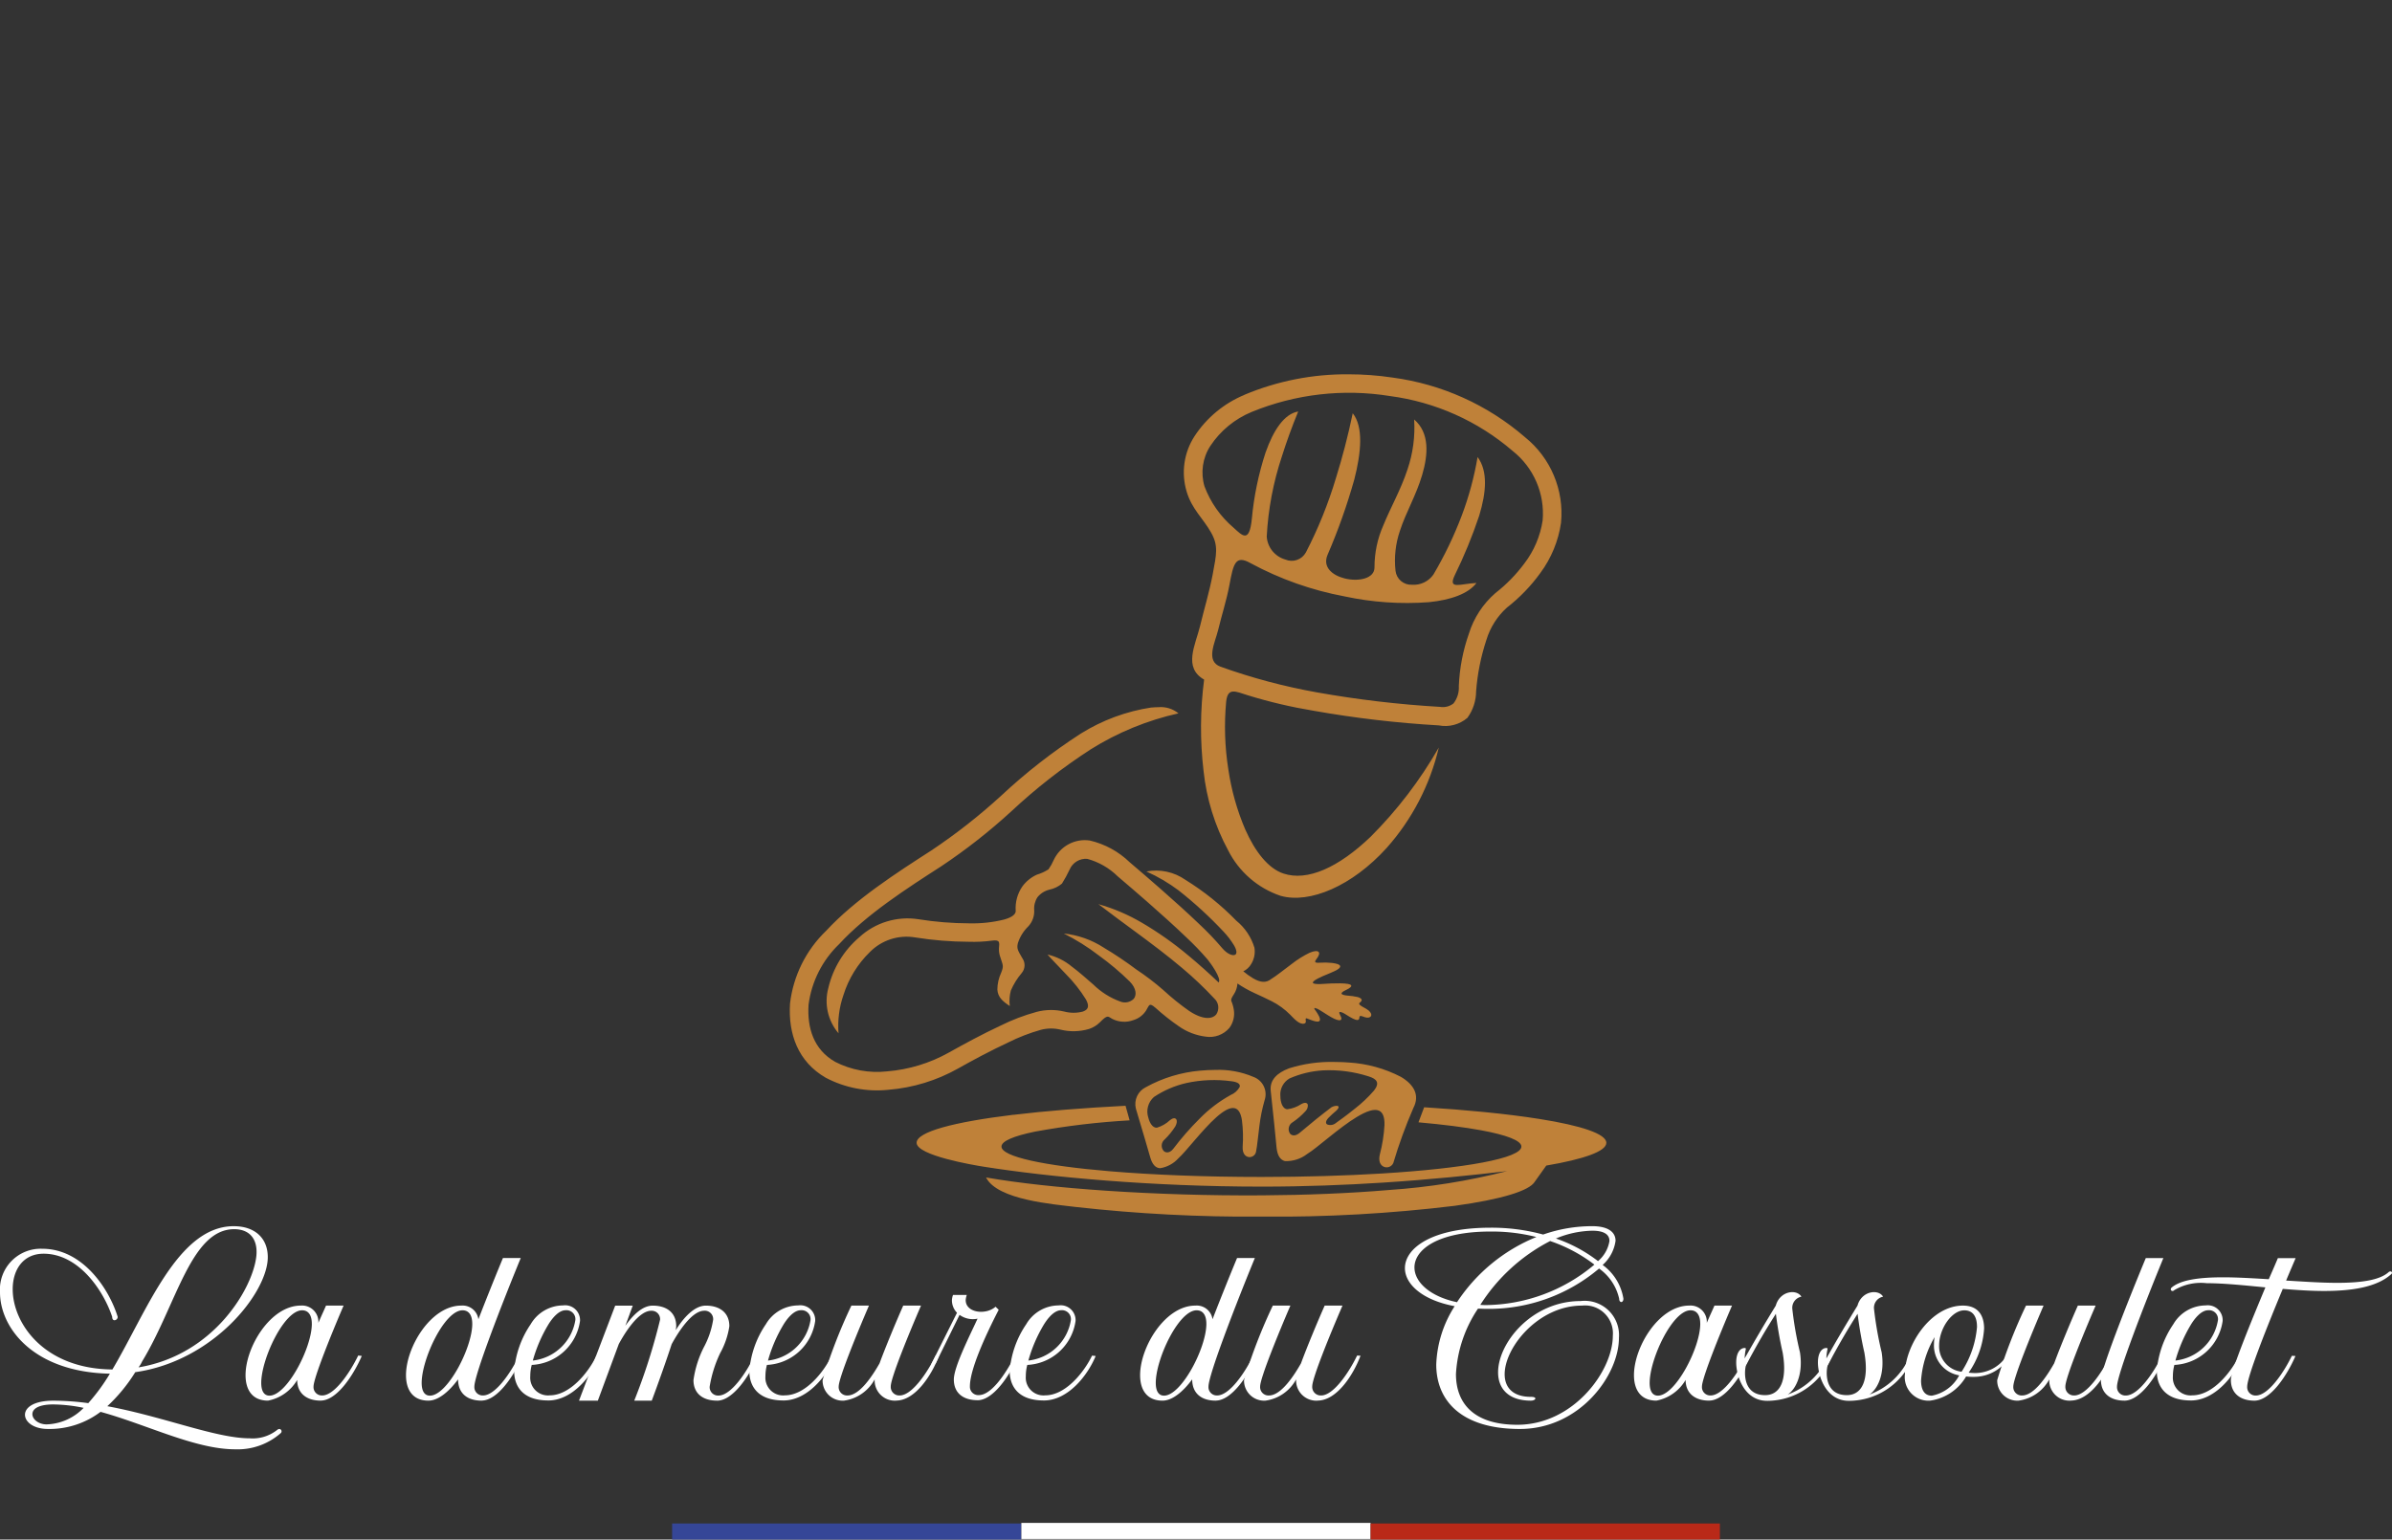 <svg xmlns="http://www.w3.org/2000/svg" xmlns:xlink="http://www.w3.org/1999/xlink" width="218.636" height="140.761" viewBox="0 0 218.636 140.761"><rect x="0" y="0" width="218.636" height="140.761" fill="#333333" stroke="none"/><defs><clipPath id="clip-path"><path id="Trac&#xE9;_1" data-name="Trac&#xE9; 1" d="M375.608,67.7c-5.48.664-8.853,1.567-8.853,2.562,0,1.161,5.2,2.038,6.091,2.18,2.933.465,6.8.933,11.276,1.278,4.276.33,9.109.55,14.21.55,3.9,0,7.62-.146,11.054-.367,4.307-.277,8.16-.673,11.341-1.051a59.984,59.984,0,0,1-10.814,1.728c-3.625.308-7.585.463-11.586.489-4.864.033-9.789-.124-14.248-.425-4.23-.286-8.04-.7-10.977-1.211,1.033,2.067,6.205,2.448,8.215,2.7a143.611,143.611,0,0,0,16.96.881,136.047,136.047,0,0,0,17.665-.99c4.176-.575,6.828-1.355,7.323-2.214l1.044-1.464c3.463-.592,5.489-1.308,5.489-2.079,0-.816-2.269-1.572-6.109-2.182-1.478-.235-3.189-.449-5.093-.637-1.676-.165-3.5-.311-5.451-.433q-.25.635-.519,1.376c2.248.2,4.183.445,5.7.724,2.348.431,3.707.943,3.707,1.492,0,1.072-5.181,2-12.771,2.465-3.286.2-7.025.315-10.99.315-5.17,0-9.954-.194-13.854-.521-6-.505-9.906-1.329-9.906-2.259,0-.5,1.117-.965,3.075-1.368a69.639,69.639,0,0,1,8.638-1.027l-.373-1.334c-3.879.2-7.357.478-10.247.828m12.331.266a1.77,1.77,0,0,1,.515-1.9,8.913,8.913,0,0,1,2.967-1.275,11.847,11.847,0,0,1,4.1-.163c.653.079.84.286.767.526a1.667,1.667,0,0,1-.821.731,12.317,12.317,0,0,0-2.835,2.157,26.389,26.389,0,0,0-2.409,2.755c-.313.406-.665.406-.875.214a.733.733,0,0,1,.085-1.062,6.491,6.491,0,0,0,.972-1.194c.32-.568.044-1-.494-.563a2.983,2.983,0,0,1-1.161.677.4.4,0,0,1-.077.007c-.328,0-.609-.4-.734-.916m4.739-4.3a12.529,12.529,0,0,0-4.963,1.511,1.722,1.722,0,0,0-.918,1.955c.6,1.993,1.056,3.551,1.315,4.46.2.69.513.981.909.994a2.842,2.842,0,0,0,1.667-.909c.706-.626,2.17-2.593,3.457-3.741.639-.569,1.236-.937,1.675-.839.326.072.567.4.674,1.1a12.087,12.087,0,0,1,.066,2.417c-.034.632.252.914.556.953a.6.6,0,0,0,.659-.453c.122-.576.188-1.435.314-2.385a14.917,14.917,0,0,1,.476-2.356,1.688,1.688,0,0,0-1.027-2.137,8.1,8.1,0,0,0-3.474-.637c-.465,0-.933.024-1.386.069M400,65.951a1.687,1.687,0,0,1,.84-1.571,8.909,8.909,0,0,1,3.053-.738,11.781,11.781,0,0,1,4.157.542c.772.233,1.068.59.515,1.3a12.307,12.307,0,0,1-1.794,1.692c-.686.555-1.36,1.045-1.7,1.283a.782.782,0,0,1-.8.121c-.136-.1-.144-.3.116-.585a9.463,9.463,0,0,1,.737-.677c.206-.2.239-.326.176-.389-.087-.085-.35-.055-.608.071q-.679.513-1.441,1.125-.7.568-1.478,1.223c-.391.331-.726.285-.9.06a.733.733,0,0,1,.267-1.032,6.471,6.471,0,0,0,1.164-1.009.727.727,0,0,0,.209-.579c-.046-.185-.258-.253-.6-.061a2.974,2.974,0,0,1-1.261.467h-.007c-.406,0-.651-.591-.64-1.242m.783-2.494c-1.05.4-1.778,1.038-1.666,2.06.253,2.3.43,4.1.529,5.149.074.784.353,1.166.773,1.269a3.116,3.116,0,0,0,2.029-.65c.9-.541,2.9-2.4,4.548-3.39.835-.5,1.577-.786,2.036-.562.323.158.506.566.482,1.325a13.536,13.536,0,0,1-.421,2.658c-.151.623.046.983.328,1.122a.664.664,0,0,0,.9-.326,44.339,44.339,0,0,1,1.832-5.028c.625-1.2.027-2.157-1.133-2.849a11.884,11.884,0,0,0-4.758-1.313c-.339-.029-.8-.051-1.337-.051a12.711,12.711,0,0,0-4.141.585M388.218,30.463a16.985,16.985,0,0,0-6.453,2.385,51.71,51.71,0,0,0-7.27,5.671,53.161,53.161,0,0,1-6.39,5.014c-3.214,2.07-6.99,4.5-9.629,7.357a11,11,0,0,0-3.292,6.636c-.179,2.806.747,5.339,3.269,6.79a10.048,10.048,0,0,0,5.738,1.1,15.574,15.574,0,0,0,6.354-1.945c1.256-.71,2.956-1.625,4.581-2.381a16.87,16.87,0,0,1,2.985-1.156,3.676,3.676,0,0,1,1.8-.016,4.978,4.978,0,0,0,2.607-.063,2.562,2.562,0,0,0,.993-.61c.723-.736.729-.528,1.119-.314a2.411,2.411,0,0,0,1.943.115,2.1,2.1,0,0,0,1.158-.878c.288-.462.257-.772.857-.246a20.912,20.912,0,0,0,2.142,1.694,5.43,5.43,0,0,0,2.437.94,2.366,2.366,0,0,0,2.18-.8,2.193,2.193,0,0,0,.4-1.666,3.3,3.3,0,0,0-.231-.8c-.03-.134.013-.266.235-.6a2.043,2.043,0,0,0,.33-.992,10.437,10.437,0,0,0,1.506.852c.605.29,1.127.509,1.618.766a6.547,6.547,0,0,1,1.706,1.246c.3.3.821.93,1.284.8.3-.083-.023-.5.208-.48.048.005.352.151.643.237.219.065.43.1.525.012.073-.063.079-.193-.027-.424a3.4,3.4,0,0,0-.29-.486c-.155-.189-.189-.285-.105-.285a1.256,1.256,0,0,1,.424.176c.214.117.671.441,1.1.679.344.191.669.326.834.249q.169-.077-.042-.458-.24-.424.251-.208c.171.075.573.365.919.535.321.158.594.214.592-.1.007-.246.227-.12.477-.035.276.094.492.045.573-.082s.034-.309-.191-.513a2.774,2.774,0,0,0-.476-.3c-.292-.161-.545-.313-.319-.452q.373-.3-.21-.488a6.346,6.346,0,0,0-.966-.136c-.12-.014-.5-.053-.52-.185-.011-.1.166-.208.346-.293q.639-.3.53-.463c-.073-.109-.406-.169-1-.179q-.7-.011-1.884.071c-.367,0-.571-.037-.61-.114s.11-.218.458-.4q.4-.206,1.133-.5c.714-.285.945-.49.9-.639s-.364-.238-.756-.283a6.17,6.17,0,0,0-1.1-.02c-.292.022-.414-.011-.428-.087-.01-.053.031-.128.1-.219.252-.324.313-.548.229-.663-.1-.139-.4-.125-.834.058a9.023,9.023,0,0,0-1.63,1.019c-.731.54-1.44,1.121-1.889,1.386-.454.367-.968.328-1.646-.066a7.211,7.211,0,0,1-.9-.641,1.642,1.642,0,0,0,.719-.662,2.175,2.175,0,0,0,.3-1.5,5.066,5.066,0,0,0-1.656-2.466,24.424,24.424,0,0,0-4.661-3.742,4.68,4.68,0,0,0-3.557-.759,15.467,15.467,0,0,1,2.94,1.728,37,37,0,0,1,4.1,3.761,7.249,7.249,0,0,1,.953,1.241c.283.479.285.761.141.87-.22.163-.777-.066-1.213-.6a26.36,26.36,0,0,0-2.094-2.191c-1.039-1-2.3-2.131-3.539-3.222q-1.4-1.226-2.815-2.429a7.759,7.759,0,0,0-3.649-1.989,3.131,3.131,0,0,0-3.295,1.783,4.677,4.677,0,0,1-.481.854,4.2,4.2,0,0,1-1.063.488,3.383,3.383,0,0,0-1.314,1.061,3.508,3.508,0,0,0-.618,2.249c.014.449-.693.685-1.03.785a12.038,12.038,0,0,1-3.246.353,29.948,29.948,0,0,1-4.622-.376,6.5,6.5,0,0,0-5.395,1.646,8.7,8.7,0,0,0-2.831,4.635,4.548,4.548,0,0,0,.929,4.147,8.652,8.652,0,0,1,.452-3.5,9.412,9.412,0,0,1,2.407-3.92,4.711,4.711,0,0,1,4.133-1.346,31.908,31.908,0,0,0,4.928.4,12.911,12.911,0,0,0,2.075-.1c.8-.112.71.16.669.706a2.085,2.085,0,0,0,.134.827c.209.693.335.74.065,1.407a3.7,3.7,0,0,0-.344,1.517c.036.709.488,1.087,1.137,1.521a3.669,3.669,0,0,1,.094-1.415,6.289,6.289,0,0,1,.989-1.6,1.106,1.106,0,0,0,.067-1.354c-.389-.684-.539-.857-.413-1.381a3.728,3.728,0,0,1,.963-1.546,2.026,2.026,0,0,0,.531-1.46,1.889,1.889,0,0,1,.3-1.2,2.031,2.031,0,0,1,1.085-.687,2.585,2.585,0,0,0,1.15-.553,11.462,11.462,0,0,0,.7-1.281,1.609,1.609,0,0,1,1.619-.981,6.313,6.313,0,0,1,2.78,1.6q1.406,1.193,2.794,2.409c1.212,1.064,2.446,2.176,3.48,3.17a24.818,24.818,0,0,1,1.954,2.038c.226.279,1.306,1.747.994,2.084-.873-.829-1.8-1.664-2.762-2.461a30.872,30.872,0,0,0-4.249-3,16.917,16.917,0,0,0-3.977-1.7c1.124.867,2.284,1.712,3.441,2.567,1.443,1.066,2.884,2.146,4.246,3.3a32.862,32.862,0,0,1,2.909,2.764,1.123,1.123,0,0,1,.183,1.44c-.35.44-1.193.549-2.485-.308a22.694,22.694,0,0,1-2.353-1.9,23.589,23.589,0,0,0-2.481-1.894,34.078,34.078,0,0,0-2.982-2,8.285,8.285,0,0,0-3.644-1.285,19.566,19.566,0,0,1,3.207,2.01,24.5,24.5,0,0,1,2.822,2.378c.6.618.651,1.228.37,1.58a1.145,1.145,0,0,1-1.256.244,6.851,6.851,0,0,1-2.425-1.53c-.612-.532-1.3-1.151-2-1.671a5.336,5.336,0,0,0-2.2-1.089c.275.338.952,1.013,1.653,1.765a13.051,13.051,0,0,1,1.858,2.347c.25.482.331.886-.274,1.1a3.322,3.322,0,0,1-1.7.005,5.192,5.192,0,0,0-2.517.021,18.214,18.214,0,0,0-3.334,1.27c-1.6.746-3.366,1.7-4.694,2.448a13.843,13.843,0,0,1-5.65,1.726,8.392,8.392,0,0,1-4.769-.876c-1.945-1.12-2.554-3.075-2.419-5.217a9.339,9.339,0,0,1,2.8-5.545c2.488-2.708,6.2-5.1,9.348-7.125a53.051,53.051,0,0,0,6.373-5,51.86,51.86,0,0,1,7.254-5.669,25.529,25.529,0,0,1,8.036-3.3,2.55,2.55,0,0,0-1.831-.565c-.2,0-.415.011-.635.033m7.5-16.444a9.185,9.185,0,0,1-2.655-3.779,4.454,4.454,0,0,1,.537-3.7,8.349,8.349,0,0,1,3.782-3.106,23.47,23.47,0,0,1,12.63-1.451A21.492,21.492,0,0,1,421.226,7a7.294,7.294,0,0,1,2.75,6.365,8.57,8.57,0,0,1-1.658,3.913A14,14,0,0,1,419.661,20a8.087,8.087,0,0,0-2.427,3.718,16.44,16.44,0,0,0-.919,4.79,2.352,2.352,0,0,1-.488,1.586,1.584,1.584,0,0,1-1.241.312,96.042,96.042,0,0,1-11.232-1.323,54.357,54.357,0,0,1-8.822-2.35c-1.391-.508-.5-2.2-.223-3.328.33-1.375.771-2.727,1.033-4.114.375-2,.543-2.823,1.981-2a29.484,29.484,0,0,0,8.536,3.013,27.145,27.145,0,0,0,7.72.531c2.018-.205,3.6-.769,4.349-1.757-1.5.073-2.61.64-2-.675a44.04,44.04,0,0,0,2.25-5.48c.644-2.121.812-4.056-.148-5.361a28.634,28.634,0,0,1-1.455,5.374,34.963,34.963,0,0,1-2.583,5.374,2.2,2.2,0,0,1-1.963.931,1.439,1.439,0,0,1-1.5-1.268,8.44,8.44,0,0,1,.4-3.658c.551-1.7,1.477-3.219,2.039-5.125.55-1.866.682-3.843-.736-5.058a11.84,11.84,0,0,1-.614,4.583c-.615,1.862-1.547,3.469-2.211,5.113a9.409,9.409,0,0,0-.8,3.81c.025,1.054-1.487,1.343-2.748,1.02-1.1-.28-2.005-1.023-1.553-2.125a55.116,55.116,0,0,0,2.451-6.9c.638-2.476.852-4.833-.139-6.071-.428,2.061-.955,4.072-1.537,5.931a39.327,39.327,0,0,1-2.749,6.8,1.481,1.481,0,0,1-1.875.642,2.344,2.344,0,0,1-1.7-2.1A27.82,27.82,0,0,1,400.145,7.5c.4-1.273.89-2.639,1.488-4.1-1.267.215-2.261,1.695-2.984,3.757a27.635,27.635,0,0,0-1.256,6.084c-.117,1.131-.339,1.5-.631,1.5s-.649-.367-1.041-.718m.987-12.138a10.053,10.053,0,0,0-4.552,3.776,6.094,6.094,0,0,0-.718,5.067c.488,1.625,1.483,2.407,2.24,3.752.67,1.189.486,1.964.144,3.79-.3,1.6-.777,3.16-1.158,4.744-.414,1.716-1.574,3.792.37,4.9a33.936,33.936,0,0,0-.052,8.344,19.565,19.565,0,0,0,2.249,7.267,8.359,8.359,0,0,0,4.79,4.157c2.652.747,6.537-.883,9.706-4.387a21.062,21.062,0,0,0,4.758-9.17,38.661,38.661,0,0,1-6.229,8.155c-2.932,2.809-5.772,4.1-7.979,3.363-1.369-.459-2.569-1.967-3.482-4.023a22.145,22.145,0,0,1-1.548-5.5,24.906,24.906,0,0,1-.2-6.167c.135-1.357.837-.967,2-.6a45.43,45.43,0,0,0,6,1.41A97.9,97.9,0,0,0,414.48,32.1a3.106,3.106,0,0,0,2.621-.692,4.177,4.177,0,0,0,.795-2.44,19.713,19.713,0,0,1,.939-4.684,6.543,6.543,0,0,1,1.875-2.954,15.538,15.538,0,0,0,3.066-3.178,10.177,10.177,0,0,0,1.88-4.57,8.935,8.935,0,0,0-3.294-7.834A23.183,23.183,0,0,0,410.267.3,27.166,27.166,0,0,0,406.24,0a24.06,24.06,0,0,0-9.533,1.878" transform="translate(-355.162 -0.002)" fill="#bf8139"></path></clipPath><clipPath id="clip-path-2"><rect id="Rectangle_7" data-name="Rectangle 7" width="218.636" height="140.761" fill="none"></rect></clipPath></defs><g id="Groupe_34" data-name="Groupe 34" transform="translate(-628 156.809)"><g id="Groupe_2" data-name="Groupe 2" transform="translate(700.188 -122.585)"><g id="Groupe_1" data-name="Groupe 1" clip-path="url(#clip-path)"><rect id="Rectangle_3" data-name="Rectangle 3" width="74.792" height="77.006" transform="translate(-0.157 0)" fill="#bf8139"></rect></g></g><g id="Groupe_4" data-name="Groupe 4" transform="translate(628 -156.809)"><g id="Groupe_3" data-name="Groupe 3" transform="translate(0 0)" clip-path="url(#clip-path-2)"><path id="Trac&#xE9;_2" data-name="Trac&#xE9; 2" d="M25.522,857.253a.219.219,0,0,1,.213.209.211.211,0,0,1-.078.174,5.95,5.95,0,0,1-4.16,1.477c-3.657,0-8.069-2.259-12.306-3.424a7.73,7.73,0,0,1-4.818,1.564c-1.3,0-2.09-.643-2.09-1.3,0-.643.774-1.286,2.593-1.286a24.645,24.645,0,0,1,3.193.226,17.611,17.611,0,0,0,1.974-2.694C3.057,852.057,0,848.008,0,844.758a3.727,3.727,0,0,1,3.87-3.98c3.618,0,6.056,3.545,6.888,6.222a.307.307,0,0,1-.29.313c-.116,0-.213-.087-.213-.313-.832-2.485-3.1-5.77-6.269-5.77-1.858,0-2.825,1.443-2.825,3.25,0,3.094,2.844,7.282,9.114,7.334,3.154-5.318,5.959-13.1,11.087-13.1,1.954,0,3.115,1.112,3.115,2.833,0,3.2-4.915,9.489-12.113,10.514a15.1,15.1,0,0,1-2.554,3.111c5.147.956,9.926,2.937,13.022,2.937a3.6,3.6,0,0,0,2.5-.765.324.324,0,0,1,.194-.087M7.643,855.324a14.118,14.118,0,0,0-2.767-.313c-1.412,0-1.916.434-1.916.886,0,.469.561.938,1.3.938a4.917,4.917,0,0,0,3.386-1.512m5.011-3.7c6.946-1.147,10.507-7.334,10.778-10.219.135-1.495-.6-2.416-2.032-2.416-3.967,0-5.282,6.952-8.417,12.1a2.521,2.521,0,0,1-.329.539" transform="translate(0 -726.604)" fill="#fff"></path><path id="Trac&#xE9;_3" data-name="Trac&#xE9; 3" d="M157.668,901.748c-1.238,0-2.148-.625-2.148-1.894a3.949,3.949,0,0,1-2.67,1.894c-1.451,0-2.051-1.008-2.051-2.329,0-2.572,2.283-6.361,5.05-6.361a1.489,1.489,0,0,1,1.606,1.581c.29-.678.581-1.3.7-1.581h1.606c-1.18,2.746-2.748,6.656-2.748,7.4a.76.76,0,0,0,.793.817c1.122,0,2.535-2.086,3.289-3.65l.329.035c-.755,1.755-2.283,4.084-3.754,4.084m-.813-7.021c0-.73-.271-1.234-.89-1.234-1.645,0-3.734,4.449-3.734,6.639,0,.7.232,1.164.755,1.164,1.587,0,3.87-4.362,3.87-6.569" transform="translate(-128.355 -773.689)" fill="#fff"></path><path id="Trac&#xE9;_4" data-name="Trac&#xE9; 4" d="M256.246,873.588c-1.277,0-2.148-.643-2.148-1.947-.832,1.13-1.819,1.947-2.709,1.947-1.451,0-2.051-1.008-2.051-2.329,0-2.572,2.283-6.361,5.05-6.361a1.454,1.454,0,0,1,1.567,1.251c.793-2.051,1.742-4.4,2.245-5.6h1.625c-1.819,4.432-4.237,10.705-4.237,11.748a.76.76,0,0,0,.793.817c1.122,0,2.535-2.068,3.289-3.632l.329.017c-.755,1.755-2.283,4.084-3.754,4.084m-.851-7.021c0-.73-.271-1.234-.89-1.234-1.645,0-3.734,4.449-3.734,6.639,0,.7.232,1.164.755,1.164,1.587,0,3.87-4.362,3.87-6.569" transform="translate(-212.228 -745.528)" fill="#fff"></path><path id="Trac&#xE9;_5" data-name="Trac&#xE9; 5" d="M318.882,901.619c-2.825,0-3.115-1.877-3.115-2.659a8.77,8.77,0,0,1,1.509-4.31,3.448,3.448,0,0,1,2.961-1.72,1.359,1.359,0,0,1,1.548,1.425,4.678,4.678,0,0,1-4.412,4.015,4.042,4.042,0,0,0-.135,1.043,1.62,1.62,0,0,0,1.78,1.738c1.838,0,3.522-2.068,4.276-3.632l.329.035c-.716,1.755-2.515,4.067-4.741,4.067m-1.412-3.65a4.43,4.43,0,0,0,3.889-3.7.815.815,0,0,0-.89-.9c-.658,0-1.258.782-1.587,1.321a13.34,13.34,0,0,0-1.412,3.284" transform="translate(-268.77 -773.576)" fill="#fff"></path><path id="Trac&#xE9;_6" data-name="Trac&#xE9; 6" d="M368.162,901.747c-1.258,0-2.148-.626-2.148-1.877a9.555,9.555,0,0,1,.948-3.007,7.853,7.853,0,0,0,.851-2.52.765.765,0,0,0-.813-.817c-1.161,0-2.419,2.033-2.98,3.059-.484,1.495-1.316,3.823-1.819,5.162H360.6a54.739,54.739,0,0,0,2.361-7.4.765.765,0,0,0-.813-.817c-1.142,0-2.4,2-2.96,3.041l-1.916,5.179h-1.722l3.309-8.69h1.606l-.677,1.842c.677-.956,1.548-1.842,2.5-1.842,1.258,0,2.148.626,2.148,1.877,0,.087-.019.209-.039.365.677-1.095,1.683-2.242,2.748-2.242,1.238,0,2.148.626,2.148,1.877a7.266,7.266,0,0,1-.832,2.451,11.234,11.234,0,0,0-.967,3.076.765.765,0,0,0,.813.817c1.122,0,2.535-2.068,3.27-3.632l.329.017c-.735,1.755-2.264,4.084-3.734,4.084" transform="translate(-302.628 -773.687)" fill="#fff"></path><path id="Trac&#xE9;_7" data-name="Trac&#xE9; 7" d="M463.311,901.619c-2.825,0-3.115-1.877-3.115-2.659a8.771,8.771,0,0,1,1.509-4.31,3.448,3.448,0,0,1,2.961-1.72,1.359,1.359,0,0,1,1.548,1.425,4.678,4.678,0,0,1-4.412,4.015,4.039,4.039,0,0,0-.136,1.043,1.62,1.62,0,0,0,1.78,1.738c1.838,0,3.522-2.068,4.276-3.632l.329.035c-.716,1.755-2.515,4.067-4.741,4.067m-1.412-3.65a4.431,4.431,0,0,0,3.889-3.7.815.815,0,0,0-.89-.9c-.658,0-1.258.782-1.587,1.321a13.344,13.344,0,0,0-1.412,3.284" transform="translate(-391.703 -773.576)" fill="#fff"></path><path id="Trac&#xE9;_8" data-name="Trac&#xE9; 8" d="M511.889,901.747a1.845,1.845,0,0,1-1.954-1.947,3.766,3.766,0,0,1-2.806,1.947,1.838,1.838,0,0,1-1.954-1.877,48.026,48.026,0,0,1,2.631-6.813h1.606c-1.18,2.746-2.767,6.656-2.767,7.4a.765.765,0,0,0,.813.817c1.122,0,2.322-1.877,2.922-2.937.542-1.477,1.548-3.893,2.167-5.283h1.625c-1.18,2.729-2.767,6.639-2.767,7.386a.779.779,0,0,0,.813.834c1.122,0,2.535-2.085,3.289-3.65l.31.017c-.658,1.756-2.167,4.1-3.928,4.1" transform="translate(-429.987 -773.687)" fill="#fff"></path><path id="Trac&#xE9;_9" data-name="Trac&#xE9; 9" d="M576.211,895.4c-1.277,0-2.167-.626-2.167-1.894,0-1.147,1.451-4,2.167-5.561a2.078,2.078,0,0,1-1.645-.348l-2.206,4.484h-.368l2.341-4.675a1.638,1.638,0,0,1-.464-1.13,1.6,1.6,0,0,1,.1-.5h1.258a1.853,1.853,0,0,0-.1.469c0,1.182,1.857,1.39,2.728.608l.29.278c-1.3,2.52-2.632,5.509-2.632,6.986a.765.765,0,0,0,.813.817c1.509,0,3.154-3.32,3.309-3.615l.31.017c-.755,1.755-2.283,4.067-3.734,4.067" transform="translate(-486.86 -767.38)" fill="#fff"></path><path id="Trac&#xE9;_10" data-name="Trac&#xE9; 10" d="M623.208,901.619c-2.825,0-3.115-1.877-3.115-2.659a8.77,8.77,0,0,1,1.509-4.31,3.448,3.448,0,0,1,2.961-1.72,1.359,1.359,0,0,1,1.548,1.425,4.678,4.678,0,0,1-4.412,4.015,4.043,4.043,0,0,0-.135,1.043,1.62,1.62,0,0,0,1.78,1.738c1.838,0,3.522-2.068,4.276-3.632l.329.035c-.716,1.755-2.515,4.067-4.741,4.067m-1.412-3.65a4.431,4.431,0,0,0,3.889-3.7.815.815,0,0,0-.89-.9c-.658,0-1.258.782-1.587,1.321a13.342,13.342,0,0,0-1.412,3.284" transform="translate(-527.802 -773.576)" fill="#fff"></path><path id="Trac&#xE9;_11" data-name="Trac&#xE9; 11" d="M707.081,873.588c-1.277,0-2.148-.643-2.148-1.947-.832,1.13-1.819,1.947-2.709,1.947-1.451,0-2.051-1.008-2.051-2.329,0-2.572,2.283-6.361,5.05-6.361a1.455,1.455,0,0,1,1.567,1.251c.793-2.051,1.741-4.4,2.245-5.6h1.625c-1.819,4.432-4.237,10.705-4.237,11.748a.76.76,0,0,0,.793.817c1.122,0,2.535-2.068,3.289-3.632l.329.017c-.755,1.755-2.283,4.084-3.754,4.084m-.852-7.021c0-.73-.271-1.234-.89-1.234-1.645,0-3.734,4.449-3.734,6.639,0,.7.232,1.164.755,1.164,1.587,0,3.87-4.362,3.87-6.569" transform="translate(-595.963 -745.528)" fill="#fff"></path><path id="Trac&#xE9;_12" data-name="Trac&#xE9; 12" d="M770.715,901.747a1.845,1.845,0,0,1-1.954-1.947,3.766,3.766,0,0,1-2.806,1.947A1.838,1.838,0,0,1,764,899.87a48.018,48.018,0,0,1,2.631-6.813h1.606c-1.18,2.746-2.767,6.656-2.767,7.4a.765.765,0,0,0,.813.817c1.122,0,2.322-1.877,2.922-2.937.542-1.477,1.548-3.893,2.167-5.283H773c-1.18,2.729-2.767,6.639-2.767,7.386a.779.779,0,0,0,.813.834c1.122,0,2.535-2.085,3.289-3.65l.31.017c-.658,1.756-2.167,4.1-3.928,4.1" transform="translate(-650.291 -773.687)" fill="#fff"></path><path id="Trac&#xE9;_13" data-name="Trac&#xE9; 13" d="M882.769,845.349c0,.191-.1.3-.193.3s-.194-.1-.194-.3a4.6,4.6,0,0,0-1.838-2.763,15.6,15.6,0,0,1-10.41,3.684c-.232,0-.445-.017-.658-.017a11.885,11.885,0,0,0-2.012,5.978c0,2.659,1.606,4.64,5.611,4.64,5.128,0,8.727-4.918,8.727-8.133a2.549,2.549,0,0,0-2.825-2.763c-3.966,0-7.062,3.806-7.062,6.274,0,1.182.716,2.068,2.4,2.068.29,0,.407.069.407.156s-.174.191-.407.191c-2.09,0-3-1.13-3-2.589,0-2.694,3.077-6.517,7.546-6.517a3.14,3.14,0,0,1,3.5,3.354c0,3.458-3.6,8.342-9.055,8.342-5.4,0-7.643-2.624-7.643-5.891a10.517,10.517,0,0,1,1.683-5.335c-2.98-.556-4.547-2.033-4.547-3.476,0-1.859,2.515-3.7,7.817-3.7a17.871,17.871,0,0,1,4.818.626,13.579,13.579,0,0,1,4.489-.765c1.451,0,2.128.539,2.128,1.338a3.609,3.609,0,0,1-1.18,2.207,4.725,4.725,0,0,1,1.9,3.094m-19.1-2.868c0,1.3,1.354,2.642,3.889,3.18a15.813,15.813,0,0,1,7.256-5.961,16.587,16.587,0,0,0-4.2-.5c-4.779,0-6.946,1.634-6.946,3.285m16.447-.261a14.024,14.024,0,0,0-4.044-2.155,16.52,16.52,0,0,0-6.385,5.839c.155,0,.29.017.445.017a15.63,15.63,0,0,0,9.984-3.7M876.6,839.84a13.457,13.457,0,0,1,3.85,2.068,3.071,3.071,0,0,0,1.045-1.842c0-.573-.464-.938-1.567-.938a9,9,0,0,0-3.328.713" transform="translate(-734.385 -726.604)" fill="#fff"></path><path id="Trac&#xE9;_14" data-name="Trac&#xE9; 14" d="M1010.327,901.748c-1.238,0-2.148-.625-2.148-1.894a3.948,3.948,0,0,1-2.67,1.894c-1.451,0-2.051-1.008-2.051-2.329,0-2.572,2.283-6.361,5.05-6.361a1.489,1.489,0,0,1,1.606,1.581c.29-.678.581-1.3.7-1.581h1.606c-1.18,2.746-2.748,6.656-2.748,7.4a.76.76,0,0,0,.793.817c1.122,0,2.535-2.086,3.289-3.65l.329.035c-.755,1.755-2.283,4.084-3.754,4.084m-.813-7.021c0-.73-.271-1.234-.89-1.234-1.645,0-3.734,4.449-3.734,6.639,0,.7.232,1.164.755,1.164,1.587,0,3.87-4.362,3.87-6.569" transform="translate(-854.108 -773.689)" fill="#fff"></path><path id="Trac&#xE9;_15" data-name="Trac&#xE9; 15" d="M1069.071,893.78c-2.07,0-2.825-2.225-2.825-3.51,0-.921.387-1.321.774-1.321.1,0,.116.052.1.122a4.333,4.333,0,0,0-.1.834c.987-1.755,1.877-3.25,2.844-4.831.368-1.338,1.9-1.547,2.341-.817a1.035,1.035,0,0,0-.832,1.112,32.033,32.033,0,0,0,.7,3.98c.329,2.12-.464,3.441-1.122,3.858a6.353,6.353,0,0,0,3.7-3.528l.329.018a6.34,6.34,0,0,1-5.9,4.084m-.194-.521c1.374,0,2.051-1.338,1.606-3.893a35.908,35.908,0,0,1-.619-3.545c-.832,1.3-1.683,2.728-2.748,4.744-.174.73-.193,2.694,1.761,2.694" transform="translate(-907.551 -765.703)" fill="#fff"></path><path id="Trac&#xE9;_16" data-name="Trac&#xE9; 16" d="M1119.25,893.78c-2.07,0-2.825-2.225-2.825-3.51,0-.921.387-1.321.774-1.321.1,0,.116.052.1.122a4.355,4.355,0,0,0-.1.834c.987-1.755,1.877-3.25,2.844-4.831.368-1.338,1.9-1.547,2.341-.817a1.035,1.035,0,0,0-.832,1.112,31.968,31.968,0,0,0,.7,3.98c.329,2.12-.465,3.441-1.123,3.858a6.353,6.353,0,0,0,3.7-3.528l.329.018a6.34,6.34,0,0,1-5.9,4.084m-.193-.521c1.374,0,2.051-1.338,1.606-3.893a35.908,35.908,0,0,1-.619-3.545c-.832,1.3-1.683,2.728-2.747,4.744-.174.73-.194,2.694,1.761,2.694" transform="translate(-950.262 -765.703)" fill="#fff"></path><path id="Trac&#xE9;_17" data-name="Trac&#xE9; 17" d="M1176.083,899.575c-.213,0-.426-.017-.638-.035a4.536,4.536,0,0,1-3.289,2.207,2.164,2.164,0,0,1-2.3-2.451c0-2.572,2.341-6.239,5.3-6.239,1.374,0,1.935.886,1.935,2.1a7.915,7.915,0,0,1-1.412,4.032c.174.017.367.035.542.035a3.421,3.421,0,0,0,2.922-1.564l.31.018a3.8,3.8,0,0,1-3.367,1.894m-1.277-.139a2.761,2.761,0,0,1-2.3-2.833,3.963,3.963,0,0,1,.058-.66,9.056,9.056,0,0,0-1.238,3.963c0,.834.291,1.39.987,1.39a3.579,3.579,0,0,0,2.5-1.859m1.625-4.449c0-.886-.349-1.495-1.161-1.495-1.141,0-2.3,1.669-2.3,3.215a2.335,2.335,0,0,0,2.051,2.4,8.829,8.829,0,0,0,1.413-4.119" transform="translate(-995.738 -773.687)" fill="#fff"></path><path id="Trac&#xE9;_18" data-name="Trac&#xE9; 18" d="M1233.246,901.747a1.844,1.844,0,0,1-1.954-1.947,3.768,3.768,0,0,1-2.806,1.947,1.838,1.838,0,0,1-1.954-1.877,48.013,48.013,0,0,1,2.632-6.813h1.606c-1.18,2.746-2.767,6.656-2.767,7.4a.765.765,0,0,0,.813.817c1.123,0,2.322-1.877,2.922-2.937.542-1.477,1.548-3.893,2.167-5.283h1.625c-1.18,2.729-2.767,6.639-2.767,7.386a.779.779,0,0,0,.812.834c1.122,0,2.535-2.085,3.289-3.65l.31.017c-.658,1.756-2.167,4.1-3.928,4.1" transform="translate(-1043.981 -773.687)" fill="#fff"></path><path id="Trac&#xE9;_19" data-name="Trac&#xE9; 19" d="M1292.378,873.587c-1.238,0-2.147-.626-2.147-1.894,0-.939,2.341-6.9,4.1-11.14h1.606c-1.819,4.432-4.237,10.705-4.237,11.748a.765.765,0,0,0,.813.817c1.122,0,2.535-2.068,3.29-3.632l.309.018c-.735,1.755-2.264,4.084-3.735,4.084" transform="translate(-1098.199 -745.527)" fill="#fff"></path><path id="Trac&#xE9;_20" data-name="Trac&#xE9; 20" d="M1327.665,901.619c-2.825,0-3.115-1.877-3.115-2.659a8.771,8.771,0,0,1,1.509-4.31,3.448,3.448,0,0,1,2.96-1.72,1.36,1.36,0,0,1,1.548,1.425,4.678,4.678,0,0,1-4.412,4.015,4.044,4.044,0,0,0-.135,1.043,1.62,1.62,0,0,0,1.78,1.738c1.838,0,3.521-2.068,4.276-3.632l.329.035c-.716,1.755-2.516,4.067-4.741,4.067m-1.413-3.65a4.431,4.431,0,0,0,3.889-3.7.815.815,0,0,0-.89-.9c-.658,0-1.258.782-1.587,1.321a13.349,13.349,0,0,0-1.413,3.284" transform="translate(-1127.411 -773.576)" fill="#fff"></path><path id="Trac&#xE9;_21" data-name="Trac&#xE9; 21" d="M1353.193,861.77c.078,0,.155.052.155.122a.173.173,0,0,1-.077.139c-1.316,1.182-3.58,1.529-6.134,1.529-1.219,0-2.5-.087-3.773-.191-1.316,3.163-3.251,7.977-3.251,8.933a.76.76,0,0,0,.793.817c1.122,0,2.535-2.068,3.289-3.632l.329.018c-.755,1.755-2.283,4.084-3.754,4.084-1.238,0-2.148-.626-2.148-1.894,0-.852,1.9-5.457,3.154-8.464-1.973-.191-3.85-.382-5.36-.382a4.74,4.74,0,0,0-2.98.643.208.208,0,0,1-.155.07.161.161,0,0,1-.155-.156.218.218,0,0,1,.058-.139c.832-.73,2.574-.956,4.721-.956,1.277,0,2.709.087,4.179.174.368-.834.7-1.6.832-1.929h1.625c-.155.365-.5,1.164-.87,2.051,1.625.1,3.231.209,4.663.209,2.128,0,3.87-.226,4.7-.973a.243.243,0,0,1,.155-.07" transform="translate(-1134.712 -745.527)" fill="#fff"></path><rect id="Rectangle_4" data-name="Rectangle 4" width="31.923" height="1.467" transform="translate(61.433 139.294)" fill="#354697"></rect><rect id="Rectangle_5" data-name="Rectangle 5" width="31.923" height="1.467" transform="translate(93.356 139.239)" fill="#fff"></rect><rect id="Rectangle_6" data-name="Rectangle 6" width="31.923" height="1.467" transform="translate(125.279 139.294)" fill="#b92918"></rect></g></g></g></svg>